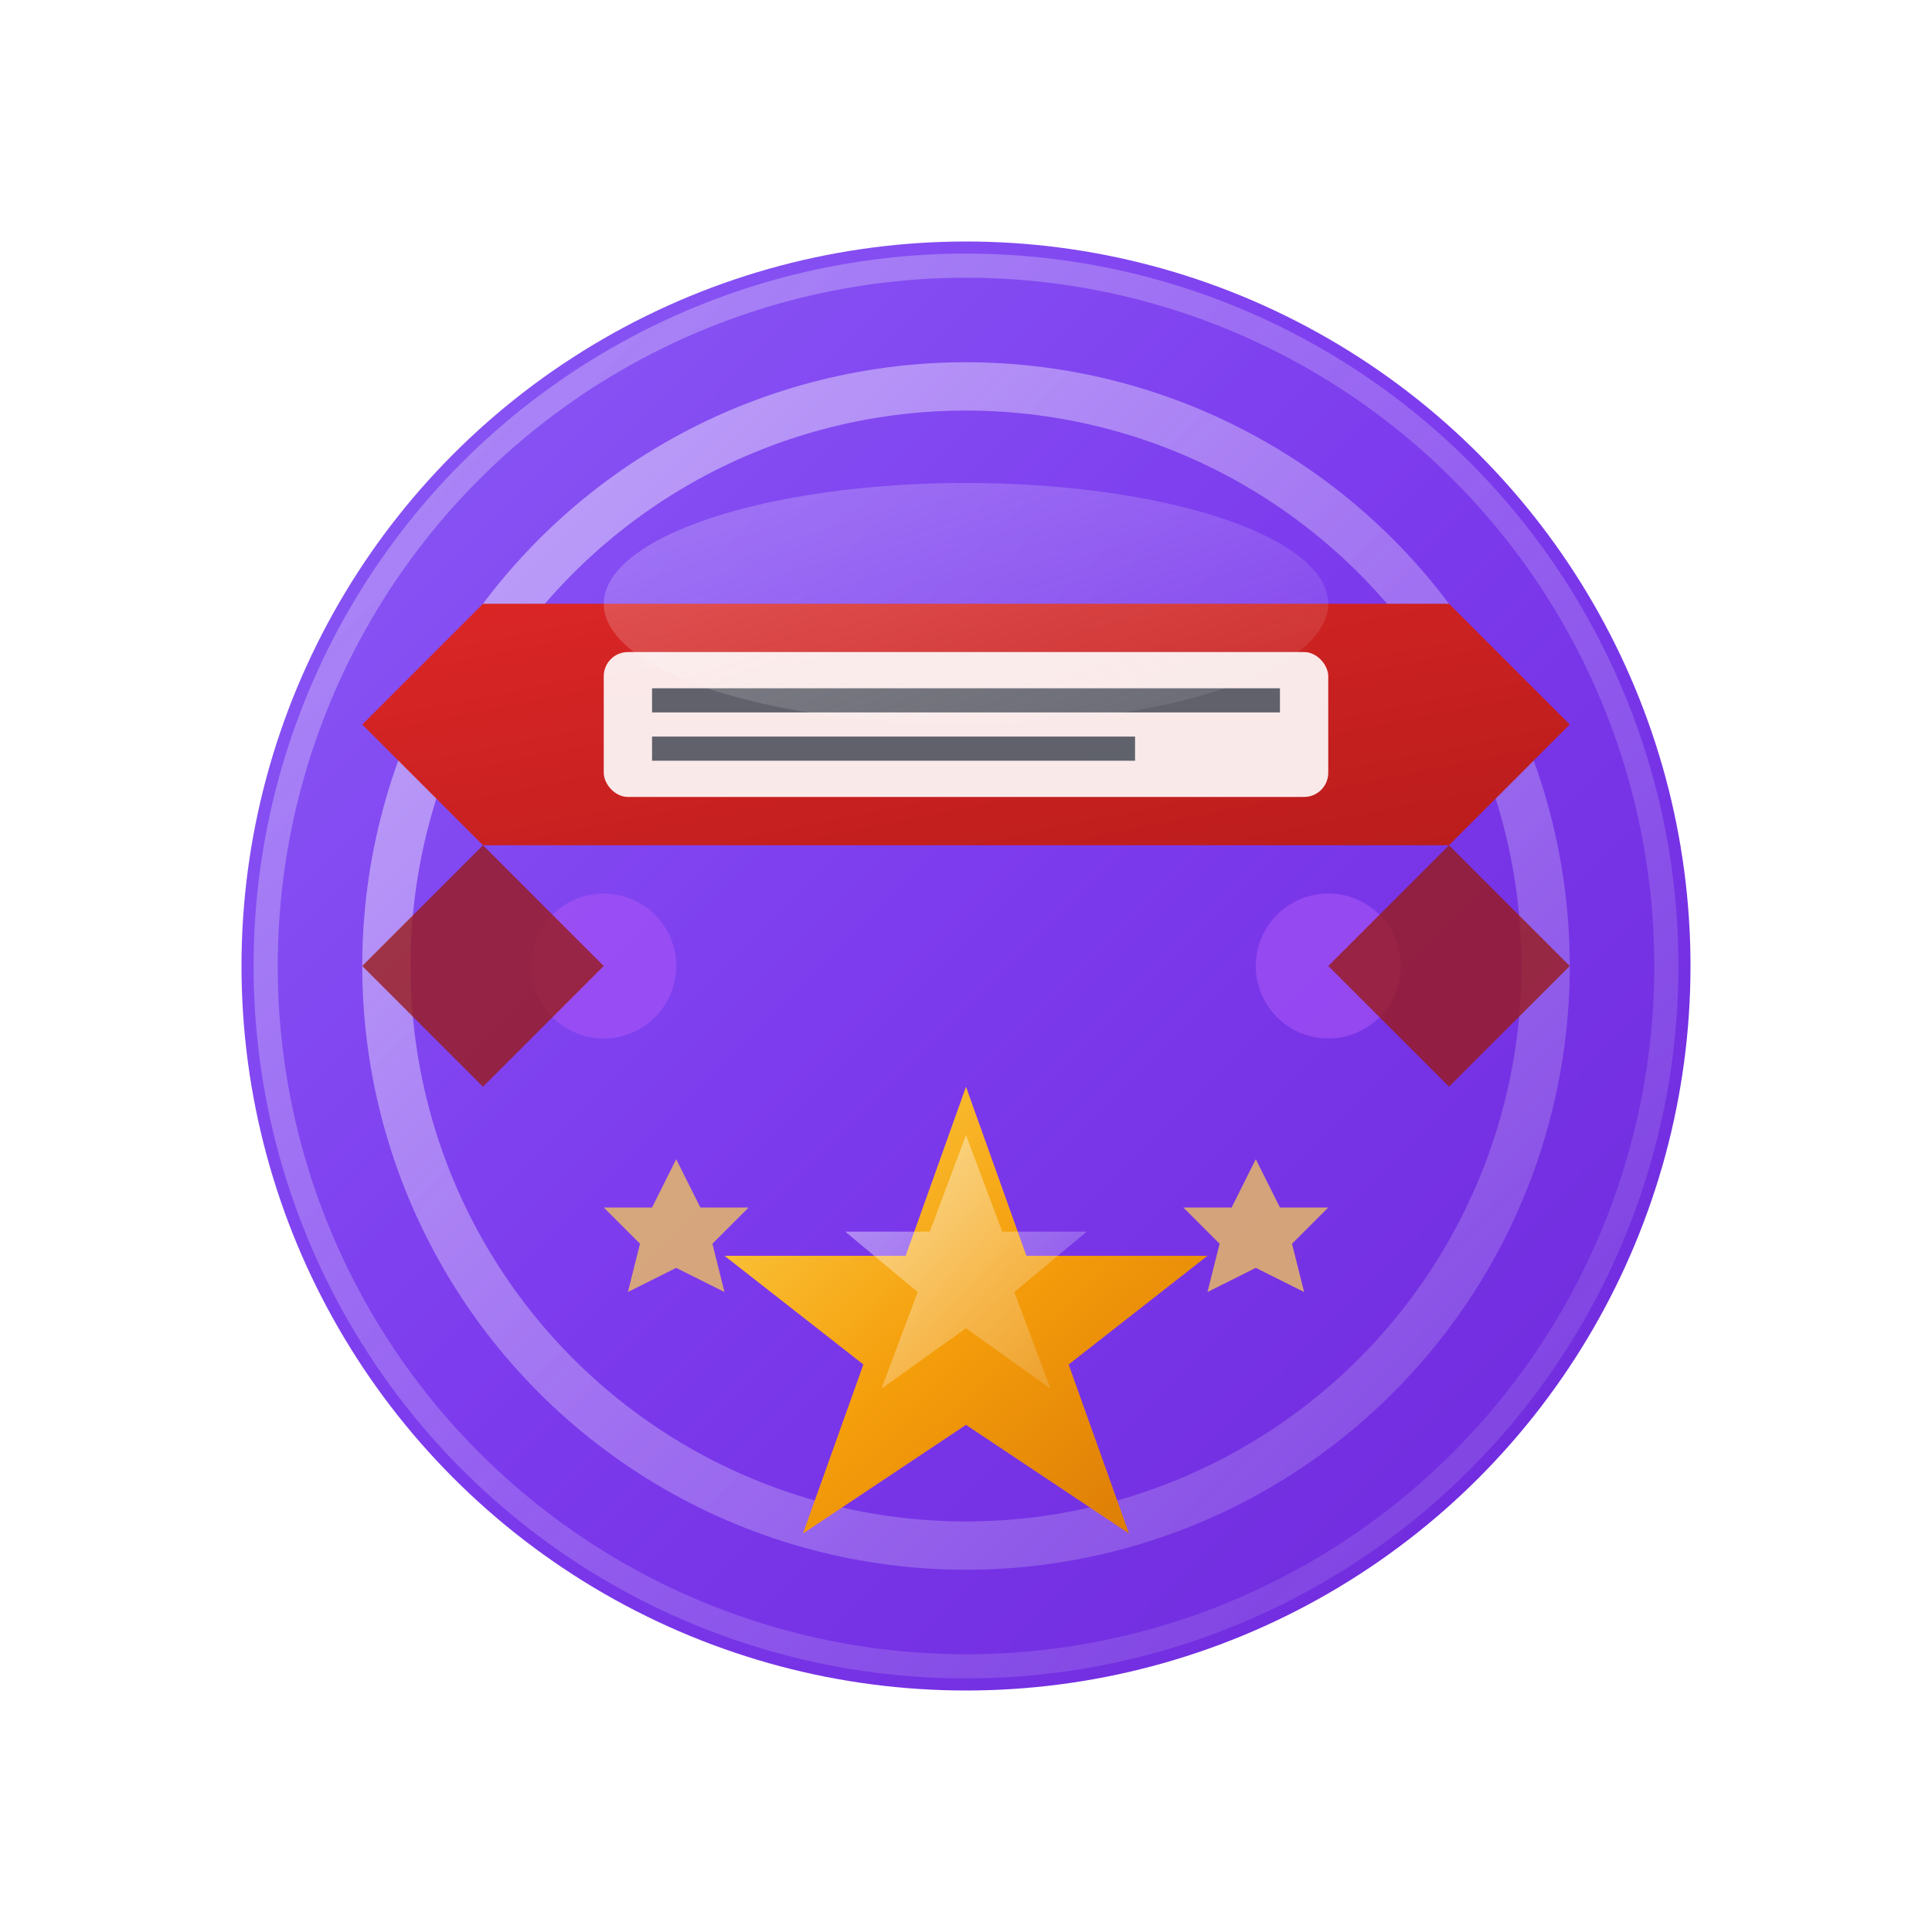 <svg width="80" height="80" viewBox="0 0 80 80" fill="none" xmlns="http://www.w3.org/2000/svg">
  <defs>
    <linearGradient id="badge-gradient" x1="0%" y1="0%" x2="100%" y2="100%">
      <stop offset="0%" style="stop-color:#8B5CF6;stop-opacity:1" />
      <stop offset="50%" style="stop-color:#7C3AED;stop-opacity:1" />
      <stop offset="100%" style="stop-color:#6D28D9;stop-opacity:1" />
    </linearGradient>
    <linearGradient id="star-gradient" x1="0%" y1="0%" x2="100%" y2="100%">
      <stop offset="0%" style="stop-color:#FCD34D;stop-opacity:1" />
      <stop offset="50%" style="stop-color:#F59E0B;stop-opacity:1" />
      <stop offset="100%" style="stop-color:#D97706;stop-opacity:1" />
    </linearGradient>
    <linearGradient id="ribbon-gradient" x1="0%" y1="0%" x2="100%" y2="100%">
      <stop offset="0%" style="stop-color:#DC2626;stop-opacity:1" />
      <stop offset="100%" style="stop-color:#B91C1C;stop-opacity:1" />
    </linearGradient>
    <linearGradient id="highlight-gradient" x1="0%" y1="0%" x2="100%" y2="100%">
      <stop offset="0%" style="stop-color:#FFFFFF;stop-opacity:0.8" />
      <stop offset="100%" style="stop-color:#F8FAFC;stop-opacity:0.2" />
    </linearGradient>
    <filter id="professional-shadow" x="-20%" y="-20%" width="140%" height="140%">
      <feDropShadow dx="2" dy="4" stdDeviation="4" flood-color="#6D28D9" flood-opacity="0.4"/>
    </filter>
    <filter id="glow" x="-50%" y="-50%" width="200%" height="200%">
      <feGaussianBlur stdDeviation="2" result="coloredBlur"/>
      <feMerge>
        <feMergeNode in="coloredBlur"/>
        <feMergeNode in="SourceGraphic"/>
      </feMerge>
    </filter>
  </defs>

  <!-- Main Badge Circle -->
  <circle cx="40" cy="40" r="30"
          fill="url(#badge-gradient)"
          filter="url(#professional-shadow)"/>

  <!-- Inner Circle -->
  <circle cx="40" cy="40" r="24"
          fill="none"
          stroke="url(#highlight-gradient)"
          stroke-width="2"
          opacity="0.6"/>

  <!-- Top Ribbon -->
  <path d="M20 25 L60 25 L65 30 L60 35 L20 35 L15 30 Z"
        fill="url(#ribbon-gradient)"
        filter="url(#glow)"/>

  <!-- Ribbon Text Area -->
  <rect x="25" y="27" width="30" height="6"
        fill="#FFFFFF"
        opacity="0.9"
        rx="1"/>

  <!-- Professional Text Lines -->
  <rect x="27" y="28.5" width="26" height="1" fill="#1F2937" opacity="0.7"/>
  <rect x="27" y="30.5" width="20" height="1" fill="#1F2937" opacity="0.7"/>

  <!-- Central Star -->
  <path d="M40 45 L42.5 52 L50 52 L44.25 56.5 L46.75 63.5 L40 59 L33.25 63.5 L35.75 56.5 L30 52 L37.5 52 Z"
        fill="url(#star-gradient)"
        filter="url(#glow)"/>

  <!-- Star Highlight -->
  <path d="M40 47 L41.5 51 L45 51 L42 53.5 L43.5 57.5 L40 55 L36.5 57.5 L38 53.5 L35 51 L38.5 51 Z"
        fill="url(#highlight-gradient)"
        opacity="0.6"/>

  <!-- Side decorative elements -->
  <circle cx="25" cy="40" r="3" fill="#A855F7" opacity="0.6"/>
  <circle cx="55" cy="40" r="3" fill="#A855F7" opacity="0.6"/>

  <!-- Small stars decoration -->
  <path d="M28 48 L29 50 L31 50 L29.5 51.5 L30 53.5 L28 52.5 L26 53.5 L26.5 51.5 L25 50 L27 50 Z"
        fill="#FCD34D"
        opacity="0.7"/>
  <path d="M52 48 L53 50 L55 50 L53.5 51.5 L54 53.5 L52 52.5 L50 53.5 L50.5 51.5 L49 50 L51 50 Z"
        fill="#FCD34D"
        opacity="0.7"/>

  <!-- Bottom ribbon fold effect -->
  <path d="M20 35 L25 40 L20 45 L15 40 Z"
        fill="#991B1B"
        opacity="0.8"/>
  <path d="M60 35 L65 40 L60 45 L55 40 Z"
        fill="#991B1B"
        opacity="0.8"/>

  <!-- Outer ring highlight -->
  <circle cx="40" cy="40" r="29"
          fill="none"
          stroke="url(#highlight-gradient)"
          stroke-width="1"
          opacity="0.4"/>

  <!-- Top shine effect -->
  <ellipse cx="40" cy="25" rx="15" ry="5"
           fill="url(#highlight-gradient)"
           opacity="0.3"/>
</svg>